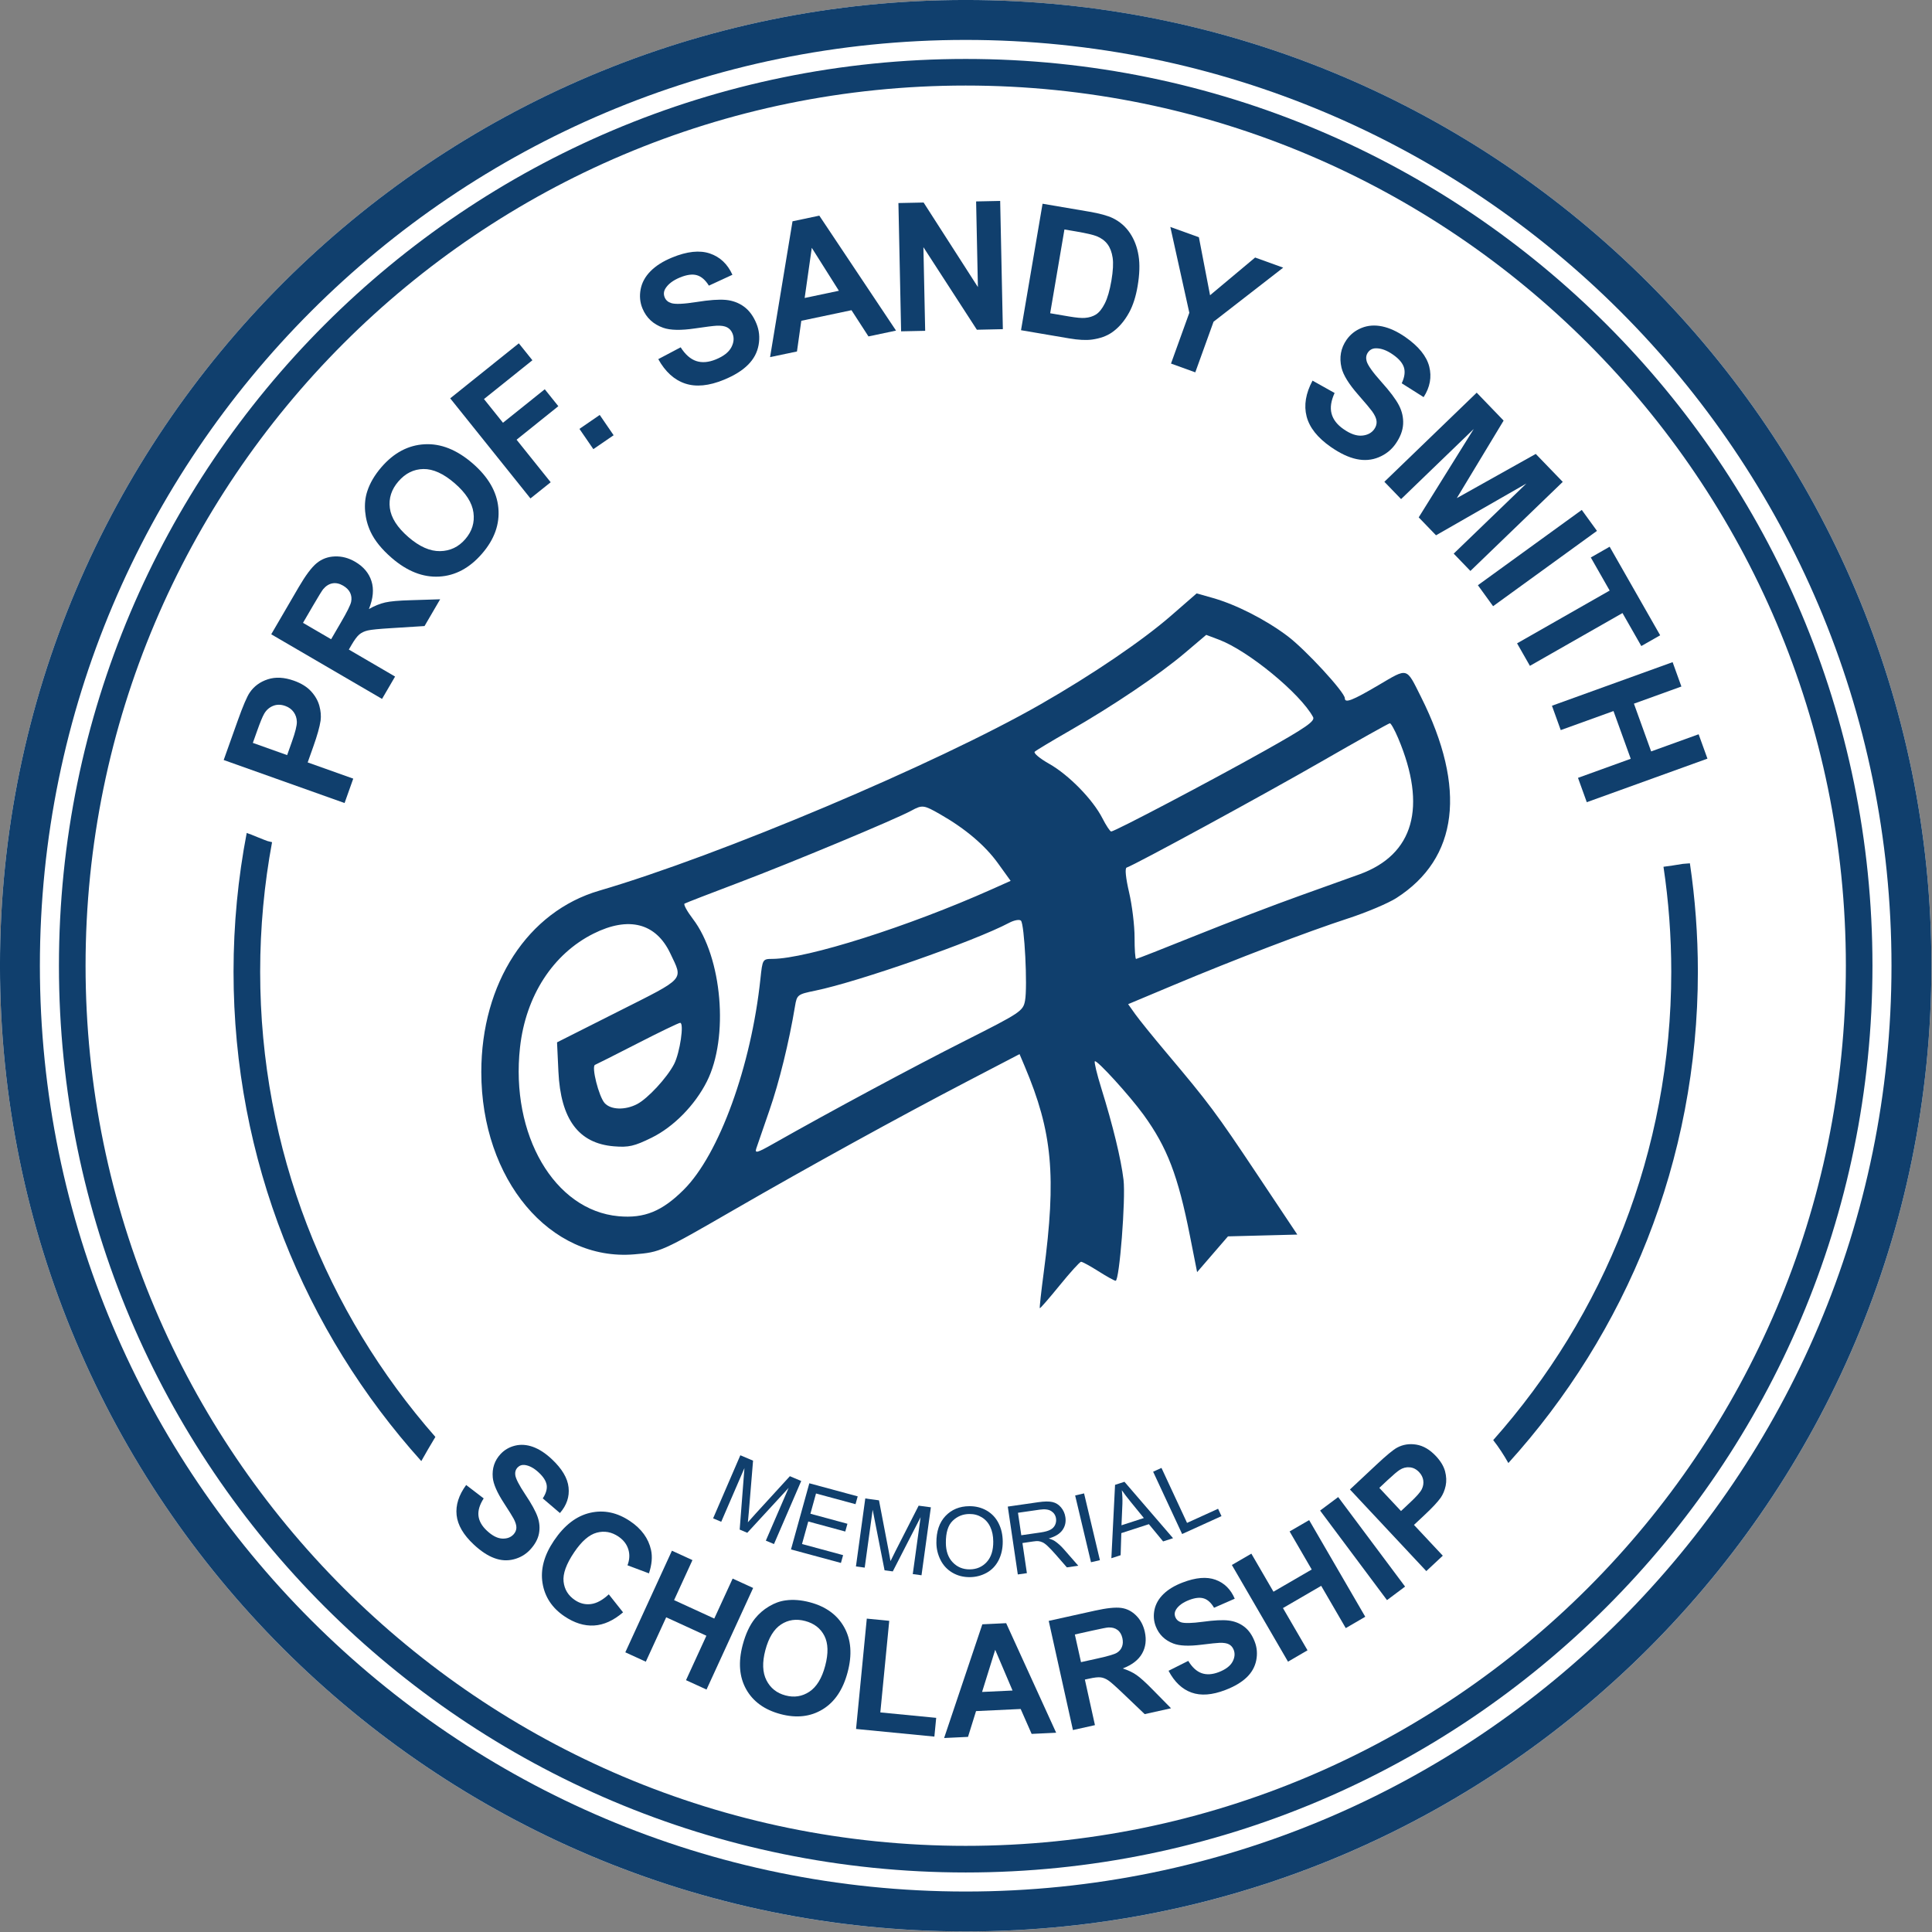 <svg width="180" height="180" viewBox="0 0 180 180" fill="none" xmlns="http://www.w3.org/2000/svg">
<rect x="0" y="0" width="180" height="180" fill="#808080" stroke="none"/>
<g clip-path="url(#clip0_915_1950)">
<path fill-rule="evenodd" clip-rule="evenodd" d="M179.947 89.973C179.947 139.632 139.63 179.949 89.972 179.949C40.314 179.949 -0.002 139.632 -0.002 89.973C-0.002 40.314 40.314 -0 89.972 -0C139.63 -0 179.947 40.314 179.947 89.973Z" fill="white"/>
<path d="M32.103 74.817L20.841 70.808L22.142 67.159C22.634 65.778 23.009 64.897 23.273 64.516C23.672 63.933 24.232 63.523 24.951 63.289C25.673 63.054 26.481 63.099 27.378 63.416C28.069 63.661 28.606 63.995 28.986 64.412C29.369 64.832 29.625 65.283 29.755 65.765C29.888 66.247 29.924 66.703 29.87 67.133C29.784 67.715 29.559 68.52 29.192 69.55L28.666 71.033L32.911 72.544L32.103 74.817ZM23.557 69.213L26.752 70.352L27.195 69.106C27.514 68.21 27.667 67.59 27.657 67.245C27.646 66.901 27.547 66.599 27.357 66.338C27.167 66.078 26.906 65.887 26.573 65.77C26.163 65.624 25.783 65.624 25.431 65.77C25.079 65.916 24.805 66.161 24.607 66.508C24.459 66.761 24.24 67.295 23.948 68.116L23.557 69.213Z" fill="#103F6D"/>
<path d="M35.594 65.116L25.27 59.095L27.829 54.705C28.473 53.603 29.031 52.855 29.51 52.464C29.987 52.073 30.55 51.864 31.199 51.841C31.848 51.817 32.479 51.982 33.089 52.339C33.863 52.79 34.371 53.392 34.609 54.142C34.848 54.89 34.77 55.758 34.371 56.741C34.898 56.444 35.404 56.241 35.891 56.129C36.376 56.019 37.166 55.949 38.258 55.92L41.008 55.834L39.553 58.328L36.428 58.524C35.312 58.592 34.593 58.662 34.27 58.738C33.944 58.813 33.681 58.938 33.475 59.113C33.266 59.29 33.024 59.616 32.745 60.096L32.5 60.518L36.809 63.033L35.594 65.116ZM30.85 59.556L31.749 58.013C32.333 57.015 32.656 56.366 32.716 56.066C32.776 55.769 32.745 55.49 32.623 55.227C32.497 54.966 32.278 54.745 31.971 54.565C31.622 54.361 31.288 54.291 30.965 54.351C30.644 54.413 30.357 54.596 30.102 54.901C29.982 55.057 29.672 55.555 29.179 56.402L28.23 58.029L30.85 59.556Z" fill="#103F6D"/>
<path d="M36.493 51.979C35.573 51.181 34.918 50.376 34.533 49.56C34.248 48.956 34.079 48.317 34.019 47.647C33.962 46.975 34.027 46.349 34.217 45.773C34.465 45.004 34.908 44.251 35.544 43.516C36.696 42.184 38.033 41.475 39.55 41.392C41.067 41.305 42.563 41.9 44.033 43.172C45.493 44.436 46.293 45.82 46.431 47.327C46.569 48.833 46.064 50.248 44.914 51.578C43.752 52.923 42.417 53.637 40.911 53.72C39.404 53.804 37.931 53.222 36.493 51.979ZM38.057 50.045C39.081 50.929 40.061 51.364 40.999 51.348C41.935 51.333 42.72 50.962 43.348 50.233C43.979 49.505 44.234 48.682 44.111 47.762C43.992 46.842 43.408 45.929 42.36 45.022C41.322 44.126 40.353 43.685 39.451 43.698C38.549 43.711 37.773 44.094 37.121 44.848C36.469 45.598 36.203 46.427 36.321 47.334C36.438 48.241 37.017 49.146 38.057 50.045Z" fill="#103F6D"/>
<path d="M49.421 46.438L41.945 37.112L48.337 31.987L49.603 33.564L45.091 37.179L46.861 39.387L50.755 36.267L52.019 37.844L48.128 40.967L51.305 44.929L49.421 46.438Z" fill="#103F6D"/>
<path d="M55.281 41.845L53.985 39.958L55.875 38.66L57.17 40.55L55.281 41.845Z" fill="#103F6D"/>
<path d="M61.33 33.46L63.416 32.358C63.846 33.033 64.331 33.458 64.87 33.637C65.41 33.815 66.019 33.762 66.7 33.483C67.417 33.189 67.896 32.814 68.136 32.36C68.376 31.907 68.412 31.477 68.246 31.07C68.139 30.807 67.969 30.616 67.74 30.497C67.513 30.377 67.179 30.325 66.742 30.348C66.442 30.364 65.78 30.447 64.755 30.598C63.437 30.794 62.446 30.773 61.787 30.538C60.859 30.21 60.215 29.608 59.855 28.732C59.623 28.169 59.569 27.577 59.686 26.957C59.803 26.334 60.111 25.771 60.606 25.268C61.101 24.765 61.773 24.34 62.623 23.991C64.01 23.42 65.18 23.295 66.132 23.615C67.083 23.936 67.784 24.598 68.238 25.599L66.046 26.613C65.717 26.084 65.344 25.761 64.927 25.641C64.51 25.521 63.989 25.591 63.358 25.849C62.712 26.115 62.258 26.456 62 26.873C61.834 27.142 61.81 27.418 61.927 27.705C62.034 27.966 62.237 28.145 62.535 28.239C62.913 28.362 63.7 28.325 64.891 28.138C66.082 27.947 66.994 27.882 67.628 27.942C68.258 28.002 68.822 28.211 69.309 28.565C69.799 28.92 70.187 29.446 70.474 30.145C70.735 30.778 70.802 31.443 70.677 32.141C70.552 32.84 70.224 33.455 69.689 33.987C69.158 34.521 68.41 34.985 67.451 35.379C66.053 35.955 64.847 36.072 63.833 35.733C62.816 35.394 61.982 34.636 61.33 33.46Z" fill="#103F6D"/>
<path d="M83.481 30.801L80.913 31.344L79.331 28.901L74.655 29.887L74.251 32.746L71.746 33.272L73.837 20.618L76.334 20.091L83.481 30.801ZM78.158 27.09L75.632 23.089L74.968 27.762L78.158 27.09Z" fill="#103F6D"/>
<path d="M83.954 30.869L83.704 18.918L86.05 18.869L91.109 26.746L90.942 18.767L93.184 18.72L93.434 30.668L91.013 30.721L86.032 23.029L86.196 30.822L83.954 30.869Z" fill="#103F6D"/>
<path d="M97.133 18.981L101.481 19.721C102.461 19.888 103.196 20.091 103.686 20.328C104.343 20.651 104.872 21.113 105.276 21.715C105.682 22.32 105.948 23.021 106.076 23.816C106.206 24.613 106.175 25.565 105.987 26.667C105.823 27.637 105.56 28.453 105.2 29.115C104.76 29.92 104.22 30.543 103.584 30.981C103.102 31.312 102.492 31.531 101.752 31.635C101.196 31.713 100.482 31.677 99.601 31.526L95.126 30.765L97.133 18.981ZM99.171 21.379L97.842 29.185L99.62 29.488C100.284 29.6 100.769 29.644 101.077 29.618C101.478 29.589 101.827 29.48 102.122 29.292C102.414 29.104 102.687 28.76 102.938 28.262C103.188 27.762 103.391 27.056 103.548 26.143C103.701 25.234 103.74 24.52 103.662 24.006C103.584 23.49 103.425 23.073 103.183 22.75C102.94 22.427 102.604 22.179 102.177 22.007C101.856 21.877 101.212 21.728 100.24 21.561L99.171 21.379Z" fill="#103F6D"/>
<path d="M109.1 33.872L110.807 29.141L109.037 21.144L111.698 22.104L112.738 27.507L116.937 23.993L119.552 24.937L113.064 29.973L111.362 34.69L109.1 33.872Z" fill="#103F6D"/>
<path d="M122.286 35.462L124.342 36.614C124.009 37.341 123.912 37.982 124.058 38.532C124.202 39.082 124.574 39.567 125.177 39.984C125.815 40.43 126.389 40.628 126.899 40.584C127.41 40.539 127.793 40.336 128.044 39.974C128.205 39.742 128.276 39.497 128.252 39.239C128.229 38.983 128.091 38.675 127.835 38.319C127.658 38.076 127.23 37.565 126.548 36.786C125.669 35.785 125.148 34.943 124.986 34.26C124.759 33.304 124.916 32.436 125.455 31.659C125.805 31.158 126.271 30.788 126.858 30.551C127.444 30.314 128.083 30.267 128.774 30.41C129.464 30.554 130.189 30.887 130.942 31.411C132.172 32.269 132.913 33.184 133.16 34.156C133.405 35.128 133.231 36.077 132.636 37L130.595 35.709C130.861 35.146 130.929 34.656 130.804 34.242C130.679 33.828 130.337 33.426 129.78 33.038C129.206 32.636 128.672 32.441 128.182 32.451C127.866 32.456 127.621 32.587 127.444 32.842C127.283 33.074 127.244 33.34 127.324 33.642C127.429 34.026 127.882 34.667 128.687 35.566C129.493 36.463 130.043 37.195 130.335 37.758C130.627 38.324 130.757 38.907 130.726 39.51C130.694 40.114 130.462 40.724 130.03 41.345C129.639 41.908 129.118 42.325 128.463 42.598C127.809 42.872 127.113 42.929 126.376 42.77C125.638 42.614 124.846 42.236 123.993 41.644C122.752 40.782 121.999 39.833 121.733 38.795C121.467 37.761 121.65 36.648 122.286 35.462Z" fill="#103F6D"/>
<path d="M128.979 44.887L137.581 36.585L140.088 39.186L135.728 46.409L143.083 42.291L145.598 44.895L136.994 53.194L135.438 51.58L142.21 45.048L133.791 49.873L132.178 48.202L137.307 39.966L130.536 46.5L128.979 44.887Z" fill="#103F6D"/>
<path d="M137.692 54.523L147.37 47.509L148.786 49.461L139.108 56.478L137.692 54.523Z" fill="#103F6D"/>
<path d="M141.342 59.939L149.969 55.021L148.212 51.94L149.967 50.937L154.674 59.189L152.917 60.19L151.163 57.117L142.538 62.035L141.342 59.939Z" fill="#103F6D"/>
<path d="M144.592 65.752L155.834 61.691L156.652 63.961L152.229 65.559L153.834 70.008L158.258 68.41L159.079 70.681L147.837 74.739L147.018 72.471L151.932 70.694L150.326 66.247L145.41 68.022L144.592 65.752Z" fill="#103F6D"/>
<path d="M43.432 138.354L45.064 139.603C44.687 140.191 44.523 140.73 44.578 141.221C44.634 141.716 44.897 142.178 45.366 142.614C45.86 143.076 46.331 143.319 46.776 143.345C47.223 143.369 47.577 143.243 47.841 142.962C48.008 142.781 48.098 142.579 48.11 142.354C48.122 142.128 48.04 141.847 47.864 141.508C47.741 141.277 47.434 140.782 46.943 140.028C46.31 139.053 45.965 138.263 45.91 137.655C45.834 136.801 46.077 136.072 46.638 135.469C47.001 135.08 47.449 134.82 47.984 134.688C48.52 134.557 49.075 134.595 49.655 134.802C50.234 135.013 50.816 135.39 51.401 135.937C52.355 136.83 52.882 137.71 52.972 138.579C53.066 139.448 52.797 140.244 52.168 140.967L50.568 139.6C50.866 139.147 50.989 138.734 50.933 138.36C50.875 137.988 50.632 137.599 50.199 137.196C49.751 136.777 49.315 136.543 48.891 136.49C48.619 136.458 48.391 136.54 48.206 136.736C48.04 136.918 47.972 137.143 48.005 137.412C48.045 137.754 48.359 138.363 48.941 139.238C49.526 140.112 49.909 140.812 50.091 141.335C50.272 141.859 50.313 142.377 50.211 142.895C50.108 143.41 49.83 143.91 49.383 144.39C48.973 144.826 48.473 145.121 47.873 145.276C47.276 145.431 46.67 145.396 46.053 145.165C45.439 144.94 44.798 144.516 44.137 143.898C43.174 143 42.642 142.087 42.542 141.163C42.443 140.235 42.738 139.299 43.432 138.354Z" fill="#103F6D"/>
<path d="M56.72 148.542L58.049 150.218C57.153 150.985 56.249 151.394 55.34 151.444C54.427 151.497 53.508 151.207 52.583 150.584C51.437 149.811 50.758 148.782 50.547 147.5C50.339 146.221 50.691 144.899 51.609 143.542C52.578 142.105 53.701 141.239 54.98 140.946C56.258 140.651 57.502 140.911 58.713 141.728C59.769 142.441 60.416 143.331 60.653 144.399C60.796 145.034 60.734 145.762 60.462 146.587L58.461 145.835C58.66 145.317 58.687 144.82 58.537 144.343C58.388 143.866 58.081 143.471 57.619 143.158C56.978 142.725 56.305 142.605 55.597 142.795C54.886 142.986 54.187 143.594 53.493 144.624C52.756 145.715 52.428 146.625 52.507 147.354C52.586 148.082 52.94 148.659 53.569 149.08C54.032 149.393 54.532 149.516 55.062 149.446C55.594 149.378 56.147 149.074 56.72 148.542Z" fill="#103F6D"/>
<path d="M58.259 153.942L62.603 144.475L64.514 145.352L62.803 149.08L66.547 150.797L68.259 147.073L70.169 147.947L65.825 157.412L63.914 156.537L65.813 152.398L62.068 150.68L60.169 154.817L58.259 153.942Z" fill="#103F6D"/>
<path d="M69.193 153.258C69.465 152.234 69.848 151.414 70.337 150.8C70.703 150.347 71.136 149.969 71.642 149.668C72.145 149.363 72.66 149.176 73.184 149.106C73.88 149.007 74.638 149.065 75.457 149.282C76.94 149.677 78.005 150.449 78.652 151.608C79.298 152.763 79.407 154.159 78.971 155.797C78.541 157.424 77.762 158.58 76.636 159.261C75.51 159.946 74.205 160.092 72.727 159.7C71.229 159.302 70.161 158.53 69.518 157.383C68.877 156.236 68.769 154.861 69.193 153.258ZM71.305 153.746C71.004 154.884 71.039 155.821 71.408 156.546C71.779 157.275 72.37 157.746 73.181 157.959C73.991 158.176 74.731 158.059 75.407 157.614C76.08 157.166 76.575 156.362 76.882 155.195C77.189 154.039 77.163 153.111 76.809 152.412C76.452 151.71 75.855 151.248 75.018 151.025C74.181 150.803 73.429 150.911 72.765 151.35C72.098 151.789 71.612 152.588 71.305 153.746Z" fill="#103F6D"/>
<path d="M79.757 161.084L80.757 150.803L82.849 151.008L82.018 159.542L87.223 160.048L87.054 161.795L79.757 161.084Z" fill="#103F6D"/>
<path d="M98.4 161.435L96.115 161.543L95.094 159.223L90.936 159.419L90.187 161.821L87.961 161.927L91.522 151.333L93.742 151.227L98.4 161.435ZM94.336 157.503L92.721 153.708L91.498 157.635L94.336 157.503Z" fill="#103F6D"/>
<path d="M99.963 161.184L97.707 151.014L102.028 150.057C103.117 149.817 103.924 149.733 104.46 149.806C104.992 149.879 105.457 150.116 105.858 150.52C106.256 150.92 106.522 151.421 106.657 152.023C106.827 152.784 106.742 153.466 106.402 154.063C106.063 154.657 105.463 155.119 104.6 155.447C105.1 155.607 105.53 155.809 105.887 156.058C106.244 156.304 106.756 156.766 107.42 157.448L109.103 159.156L106.648 159.701L104.673 157.816C103.971 157.143 103.5 156.725 103.26 156.561C103.02 156.4 102.783 156.304 102.549 156.277C102.315 156.248 101.961 156.286 101.49 156.392L101.075 156.482L102.014 160.727L99.963 161.184ZM100.715 154.858L102.233 154.522C103.219 154.306 103.825 154.127 104.05 153.99C104.278 153.852 104.436 153.668 104.53 153.431C104.623 153.197 104.638 152.927 104.571 152.623C104.495 152.281 104.343 152.023 104.111 151.854C103.883 151.684 103.597 151.608 103.251 151.628C103.079 151.64 102.578 151.74 101.745 151.924L100.141 152.281L100.715 154.858Z" fill="#103F6D"/>
<path d="M108.871 155.663L110.708 154.741C111.068 155.338 111.484 155.718 111.952 155.885C112.417 156.049 112.949 156.017 113.546 155.789C114.178 155.546 114.602 155.227 114.822 154.838C115.038 154.446 115.079 154.071 114.942 153.714C114.851 153.483 114.711 153.313 114.512 153.205C114.316 153.097 114.026 153.047 113.643 153.056C113.385 153.065 112.806 153.126 111.911 153.237C110.758 153.381 109.895 153.343 109.324 153.126C108.523 152.822 107.973 152.284 107.677 151.517C107.487 151.02 107.449 150.505 107.563 149.963C107.68 149.425 107.958 148.942 108.4 148.512C108.839 148.085 109.433 147.725 110.182 147.439C111.402 146.97 112.423 146.883 113.245 147.181C114.067 147.48 114.664 148.068 115.038 148.948L113.11 149.791C112.835 149.323 112.516 149.033 112.157 148.922C111.797 148.808 111.34 148.858 110.787 149.071C110.217 149.291 109.816 149.58 109.582 149.937C109.433 150.168 109.406 150.408 109.503 150.66C109.591 150.891 109.763 151.049 110.021 151.14C110.349 151.251 111.033 151.236 112.075 151.096C113.116 150.952 113.912 150.914 114.462 150.979C115.012 151.043 115.498 151.236 115.916 151.552C116.337 151.871 116.665 152.339 116.899 152.951C117.116 153.509 117.16 154.089 117.04 154.694C116.917 155.3 116.618 155.83 116.144 156.283C115.667 156.739 115.009 157.129 114.164 157.453C112.935 157.927 111.882 158.006 111.007 157.69C110.129 157.377 109.418 156.698 108.871 155.663Z" fill="#103F6D"/>
<path d="M120.001 154.814L114.77 145.806L116.586 144.75L118.646 148.296L122.21 146.227L120.15 142.681L121.97 141.625L127.198 150.63L125.381 151.687L123.093 147.749L119.53 149.82L121.818 153.755L120.001 154.814Z" fill="#103F6D"/>
<path d="M129.223 149.08L122.991 140.736L124.676 139.478L130.908 147.819L129.223 149.08Z" fill="#103F6D"/>
<path d="M132.886 146.376L125.771 138.772L128.234 136.467C129.167 135.592 129.811 135.063 130.165 134.873C130.709 134.58 131.306 134.486 131.958 134.592C132.608 134.7 133.216 135.057 133.784 135.662C134.22 136.128 134.504 136.599 134.633 137.076C134.758 137.552 134.779 138.003 134.688 138.43C134.597 138.857 134.442 139.223 134.229 139.536C133.93 139.952 133.433 140.484 132.737 141.134L131.736 142.073L134.422 144.94L132.886 146.376ZM128.509 138.623L130.528 140.78L131.367 139.993C131.973 139.428 132.342 139.01 132.47 138.737C132.599 138.468 132.643 138.193 132.602 137.915C132.558 137.637 132.432 137.386 132.222 137.163C131.961 136.885 131.669 136.733 131.335 136.707C131.005 136.678 130.694 136.76 130.405 136.947C130.188 137.084 129.802 137.412 129.249 137.927L128.509 138.623Z" fill="#103F6D"/>
<path d="M66.439 141.461L68.976 135.584L70.161 136.085L69.77 140.84C69.731 141.281 69.701 141.611 69.678 141.829C69.837 141.645 70.078 141.374 70.4 141.022L73.59 137.534L74.648 137.98L72.11 143.856L71.351 143.538L73.477 138.619L69.623 142.807L68.914 142.507L69.358 136.779L67.195 141.781L66.439 141.461Z" fill="#103F6D"/>
<path d="M73.695 144.357L75.403 138.194L79.91 139.413L79.707 140.141L76.026 139.145L75.504 141.031L78.953 141.966L78.752 142.689L75.304 141.754L74.722 143.852L78.55 144.889L78.348 145.615L73.695 144.357Z" fill="#103F6D"/>
<path d="M79.746 145.942L80.616 139.609L81.893 139.782L82.79 144.468C82.873 144.905 82.933 145.23 82.967 145.446C83.073 145.226 83.232 144.903 83.448 144.477L85.588 140.28L86.727 140.432L85.855 146.764L85.04 146.654L85.77 141.354L83.179 146.404L82.413 146.302L81.304 140.662L80.563 146.052L79.746 145.942Z" fill="#103F6D"/>
<path d="M87.242 143.74C87.233 142.68 87.516 141.847 88.087 141.242C88.66 140.639 89.401 140.332 90.312 140.328C90.908 140.323 91.446 140.46 91.929 140.737C92.41 141.017 92.778 141.406 93.031 141.909C93.287 142.412 93.418 142.983 93.422 143.622C93.427 144.27 93.298 144.85 93.038 145.365C92.776 145.876 92.405 146.268 91.922 146.534C91.439 146.8 90.917 146.934 90.355 146.939C89.746 146.943 89.203 146.802 88.722 146.516C88.239 146.227 87.873 145.833 87.624 145.333C87.374 144.832 87.245 144.3 87.242 143.74ZM88.124 143.747C88.128 144.516 88.342 145.121 88.766 145.562C89.187 146.001 89.713 146.22 90.346 146.215C90.988 146.211 91.517 145.983 91.929 145.533C92.343 145.082 92.546 144.445 92.539 143.624C92.537 143.103 92.445 142.65 92.263 142.264C92.083 141.877 91.821 141.579 91.476 141.367C91.133 141.156 90.747 141.051 90.321 141.056C89.716 141.058 89.196 141.267 88.763 141.684C88.331 142.098 88.117 142.785 88.124 143.747Z" fill="#103F6D"/>
<path d="M94.827 146.688L93.893 140.366L96.73 139.957C97.298 139.875 97.74 139.868 98.052 139.941C98.368 140.012 98.635 140.178 98.853 140.439C99.074 140.701 99.21 141.006 99.26 141.354C99.327 141.802 99.235 142.202 98.987 142.553C98.738 142.903 98.315 143.162 97.712 143.335C97.951 143.408 98.138 143.49 98.269 143.576C98.549 143.765 98.826 144.011 99.097 144.316L100.461 145.876L99.398 146.029L98.359 144.837C98.055 144.493 97.809 144.232 97.618 144.054C97.429 143.874 97.266 143.754 97.125 143.692C96.987 143.631 96.851 143.592 96.716 143.581C96.617 143.574 96.458 143.585 96.239 143.617L95.259 143.761L95.673 146.568L94.827 146.688ZM95.151 143.035L96.971 142.773C97.358 142.716 97.654 142.632 97.859 142.523C98.066 142.412 98.213 142.261 98.301 142.073C98.388 141.882 98.418 141.684 98.388 141.479C98.345 141.181 98.197 140.951 97.949 140.79C97.703 140.628 97.341 140.583 96.868 140.651L94.843 140.942L95.151 143.035Z" fill="#103F6D"/>
<path d="M101.646 145.549L100.169 139.329L101 139.136L102.477 145.358L101.646 145.549Z" fill="#103F6D"/>
<path d="M103.544 145.176L103.887 138.339L104.763 138.055L109.291 143.31L108.364 143.61L107.039 142.004L104.471 142.837L104.407 144.896L103.544 145.176ZM104.487 142.107L106.57 141.431L105.371 139.959C105.005 139.511 104.722 139.138 104.517 138.84C104.568 139.256 104.586 139.677 104.572 140.107L104.487 142.107Z" fill="#103F6D"/>
<path d="M110.136 142.921L107.435 137.116L108.212 136.763L110.594 141.884L113.486 140.569L113.803 141.254L110.136 142.921Z" fill="#103F6D"/>
<path fill-rule="evenodd" clip-rule="evenodd" d="M109.115 57.354C106.429 59.693 101.765 62.861 96.943 65.62C87.234 71.177 67.049 79.7 55.826 82.983C49.174 84.928 44.842 91.593 44.842 99.882C44.842 109.894 51.24 117.522 59.087 116.865C61.533 116.66 61.623 116.619 68.375 112.72C75.34 108.698 83.73 104.078 90.097 100.76L94.989 98.21L95.468 99.343C98.058 105.468 98.434 109.542 97.239 118.568C97.003 120.354 96.839 121.846 96.876 121.883C96.913 121.919 97.745 120.963 98.724 119.758C99.704 118.553 100.601 117.563 100.718 117.557C100.835 117.551 101.562 117.947 102.335 118.437C103.107 118.927 103.83 119.327 103.941 119.327C104.295 119.327 104.89 111.702 104.676 109.914C104.443 107.973 103.689 104.868 102.603 101.378C102.198 100.078 101.929 98.954 102.003 98.879C102.178 98.705 105.248 102.074 106.543 103.86C108.748 106.903 109.752 109.523 110.863 115.139L111.532 118.521L112.97 116.855L114.408 115.19L117.638 115.106L120.868 115.023L117.106 109.382C113.291 103.661 112.642 102.792 108.668 98.074C107.442 96.62 106.139 95.007 105.772 94.492L105.106 93.555L109.337 91.78C115.051 89.382 121.809 86.801 125.591 85.57C127.306 85.012 129.333 84.156 130.096 83.668C135.868 79.971 136.667 73.462 132.393 64.933C130.991 62.135 131.214 62.196 128.426 63.837C125.998 65.267 125.295 65.54 125.295 65.055C125.295 64.496 121.63 60.52 119.956 59.261C117.905 57.72 115.168 56.326 112.974 55.705L111.49 55.285L109.115 57.354ZM110.393 60.834C108.02 62.848 103.693 65.766 99.615 68.104C97.982 69.04 96.537 69.909 96.404 70.035C96.27 70.161 96.872 70.666 97.74 71.156C99.577 72.195 101.815 74.482 102.711 76.239C103.056 76.915 103.423 77.468 103.528 77.468C103.859 77.468 112.77 72.781 117.767 69.978C121.69 67.777 122.542 67.185 122.335 66.804C121.146 64.611 116.301 60.628 113.568 59.597L112.381 59.149L110.393 60.834ZM123.083 70.971C117.62 74.112 105.765 80.563 104.966 80.83C104.791 80.888 104.881 81.796 105.193 83.131C105.476 84.344 105.707 86.237 105.705 87.339C105.703 88.442 105.766 89.343 105.845 89.343C105.924 89.343 108.429 88.361 111.411 87.16C114.394 85.959 118.771 84.285 121.138 83.44C123.506 82.595 126.001 81.699 126.682 81.451C131.715 79.615 132.969 75.19 130.269 68.785C129.942 68.009 129.591 67.379 129.489 67.385C129.386 67.391 126.503 69.005 123.083 70.971ZM84.9 75.531C83.415 76.339 73.716 80.383 68.889 82.208C66.194 83.226 63.895 84.118 63.778 84.189C63.661 84.26 64.013 84.904 64.559 85.62C67.285 89.191 67.924 96.662 65.855 100.765C64.744 102.968 62.759 104.989 60.719 105.993C59.093 106.793 58.568 106.913 57.191 106.799C53.901 106.526 52.235 104.278 52.026 99.833L51.898 97.112L57.598 94.239C63.938 91.042 63.65 91.363 62.45 88.825C61.114 85.999 58.575 85.345 55.3 86.981C51.512 88.874 48.982 92.788 48.449 97.58C47.543 105.726 51.652 112.771 57.627 113.313C60.035 113.531 61.691 112.855 63.718 110.828C67.004 107.543 69.987 99.329 70.847 91.199C71.041 89.362 71.053 89.343 71.97 89.338C75.184 89.322 84.617 86.329 92.387 82.86L94.159 82.068L92.983 80.436C91.777 78.762 89.947 77.21 87.592 75.864C86.057 74.987 85.93 74.971 84.9 75.531ZM94.013 85.98C90.766 87.699 79.981 91.472 75.949 92.299C74.308 92.635 74.246 92.683 74.07 93.741C73.513 97.095 72.597 100.824 71.686 103.445C71.119 105.077 70.57 106.673 70.465 106.989C70.302 107.481 70.529 107.42 72.031 106.569C77.342 103.559 85.127 99.377 89.892 96.974C95.081 94.356 95.317 94.199 95.499 93.237C95.745 91.932 95.447 86.094 95.118 85.774C94.979 85.639 94.481 85.731 94.013 85.98ZM59.389 97.215C57.348 98.261 55.57 99.158 55.438 99.209C55.079 99.345 55.79 102.17 56.334 102.772C56.908 103.406 58.232 103.449 59.352 102.87C60.346 102.356 62.145 100.412 62.802 99.142C63.349 98.084 63.76 95.273 63.364 95.296C63.218 95.305 61.43 96.168 59.389 97.215Z" fill="#103F6D"/>
<path fill-rule="evenodd" clip-rule="evenodd" d="M157.444 80.433C157.933 83.73 158.187 87.104 158.187 90.534C158.187 108.143 151.5 124.202 140.531 136.308C140.112 135.565 139.643 134.842 139.119 134.172C149.438 122.561 155.708 107.275 155.708 90.534C155.708 87.213 155.461 83.945 154.983 80.755C155.509 80.687 156.125 80.598 156.784 80.485C157.004 80.469 157.224 80.453 157.444 80.433ZM39.251 136.127C28.379 124.043 21.758 108.055 21.758 90.534C21.758 86.114 22.181 81.788 22.986 77.601C23.122 77.653 23.258 77.707 23.394 77.764C23.324 77.734 23.111 77.637 23.111 77.637C23.111 77.637 24.762 78.314 24.914 78.357C25.061 78.396 25.204 78.432 25.347 78.464C24.62 82.377 24.239 86.413 24.239 90.534C24.239 107.132 30.402 122.301 40.563 133.875C40.1 134.636 39.663 135.395 39.251 136.127Z" fill="#103F6D"/>
<path fill-rule="evenodd" clip-rule="evenodd" d="M89.972 -0.002C139.629 -0.002 179.947 40.315 179.947 89.972C179.947 139.632 139.629 179.947 89.972 179.947C40.312 179.947 -0.002 139.632 -0.002 89.972C-0.002 40.315 40.312 -0.002 89.972 -0.002ZM89.972 3.719C42.366 3.719 3.716 42.369 3.716 89.972C3.716 137.578 42.366 176.229 89.972 176.229C137.575 176.229 176.226 137.578 176.226 89.972C176.226 42.369 137.575 3.719 89.972 3.719Z" fill="#103F6D"/>
<path fill-rule="evenodd" clip-rule="evenodd" d="M89.973 5.492C136.599 5.492 174.453 43.346 174.453 89.972C174.453 136.598 136.599 174.454 89.973 174.454C43.347 174.454 5.491 136.598 5.491 89.972C5.491 43.346 43.347 5.492 89.973 5.492ZM89.973 7.97C44.716 7.97 7.972 44.714 7.972 89.972C7.972 135.229 44.716 171.973 89.973 171.973C135.231 171.973 171.975 135.229 171.975 89.972C171.975 44.714 135.231 7.97 89.973 7.97Z" fill="#103F6D"/>
</g>
<defs>
<clipPath id="clip0_915_1950">
<rect width="180" height="180" fill="white"/>
</clipPath>
</defs>
</svg>
